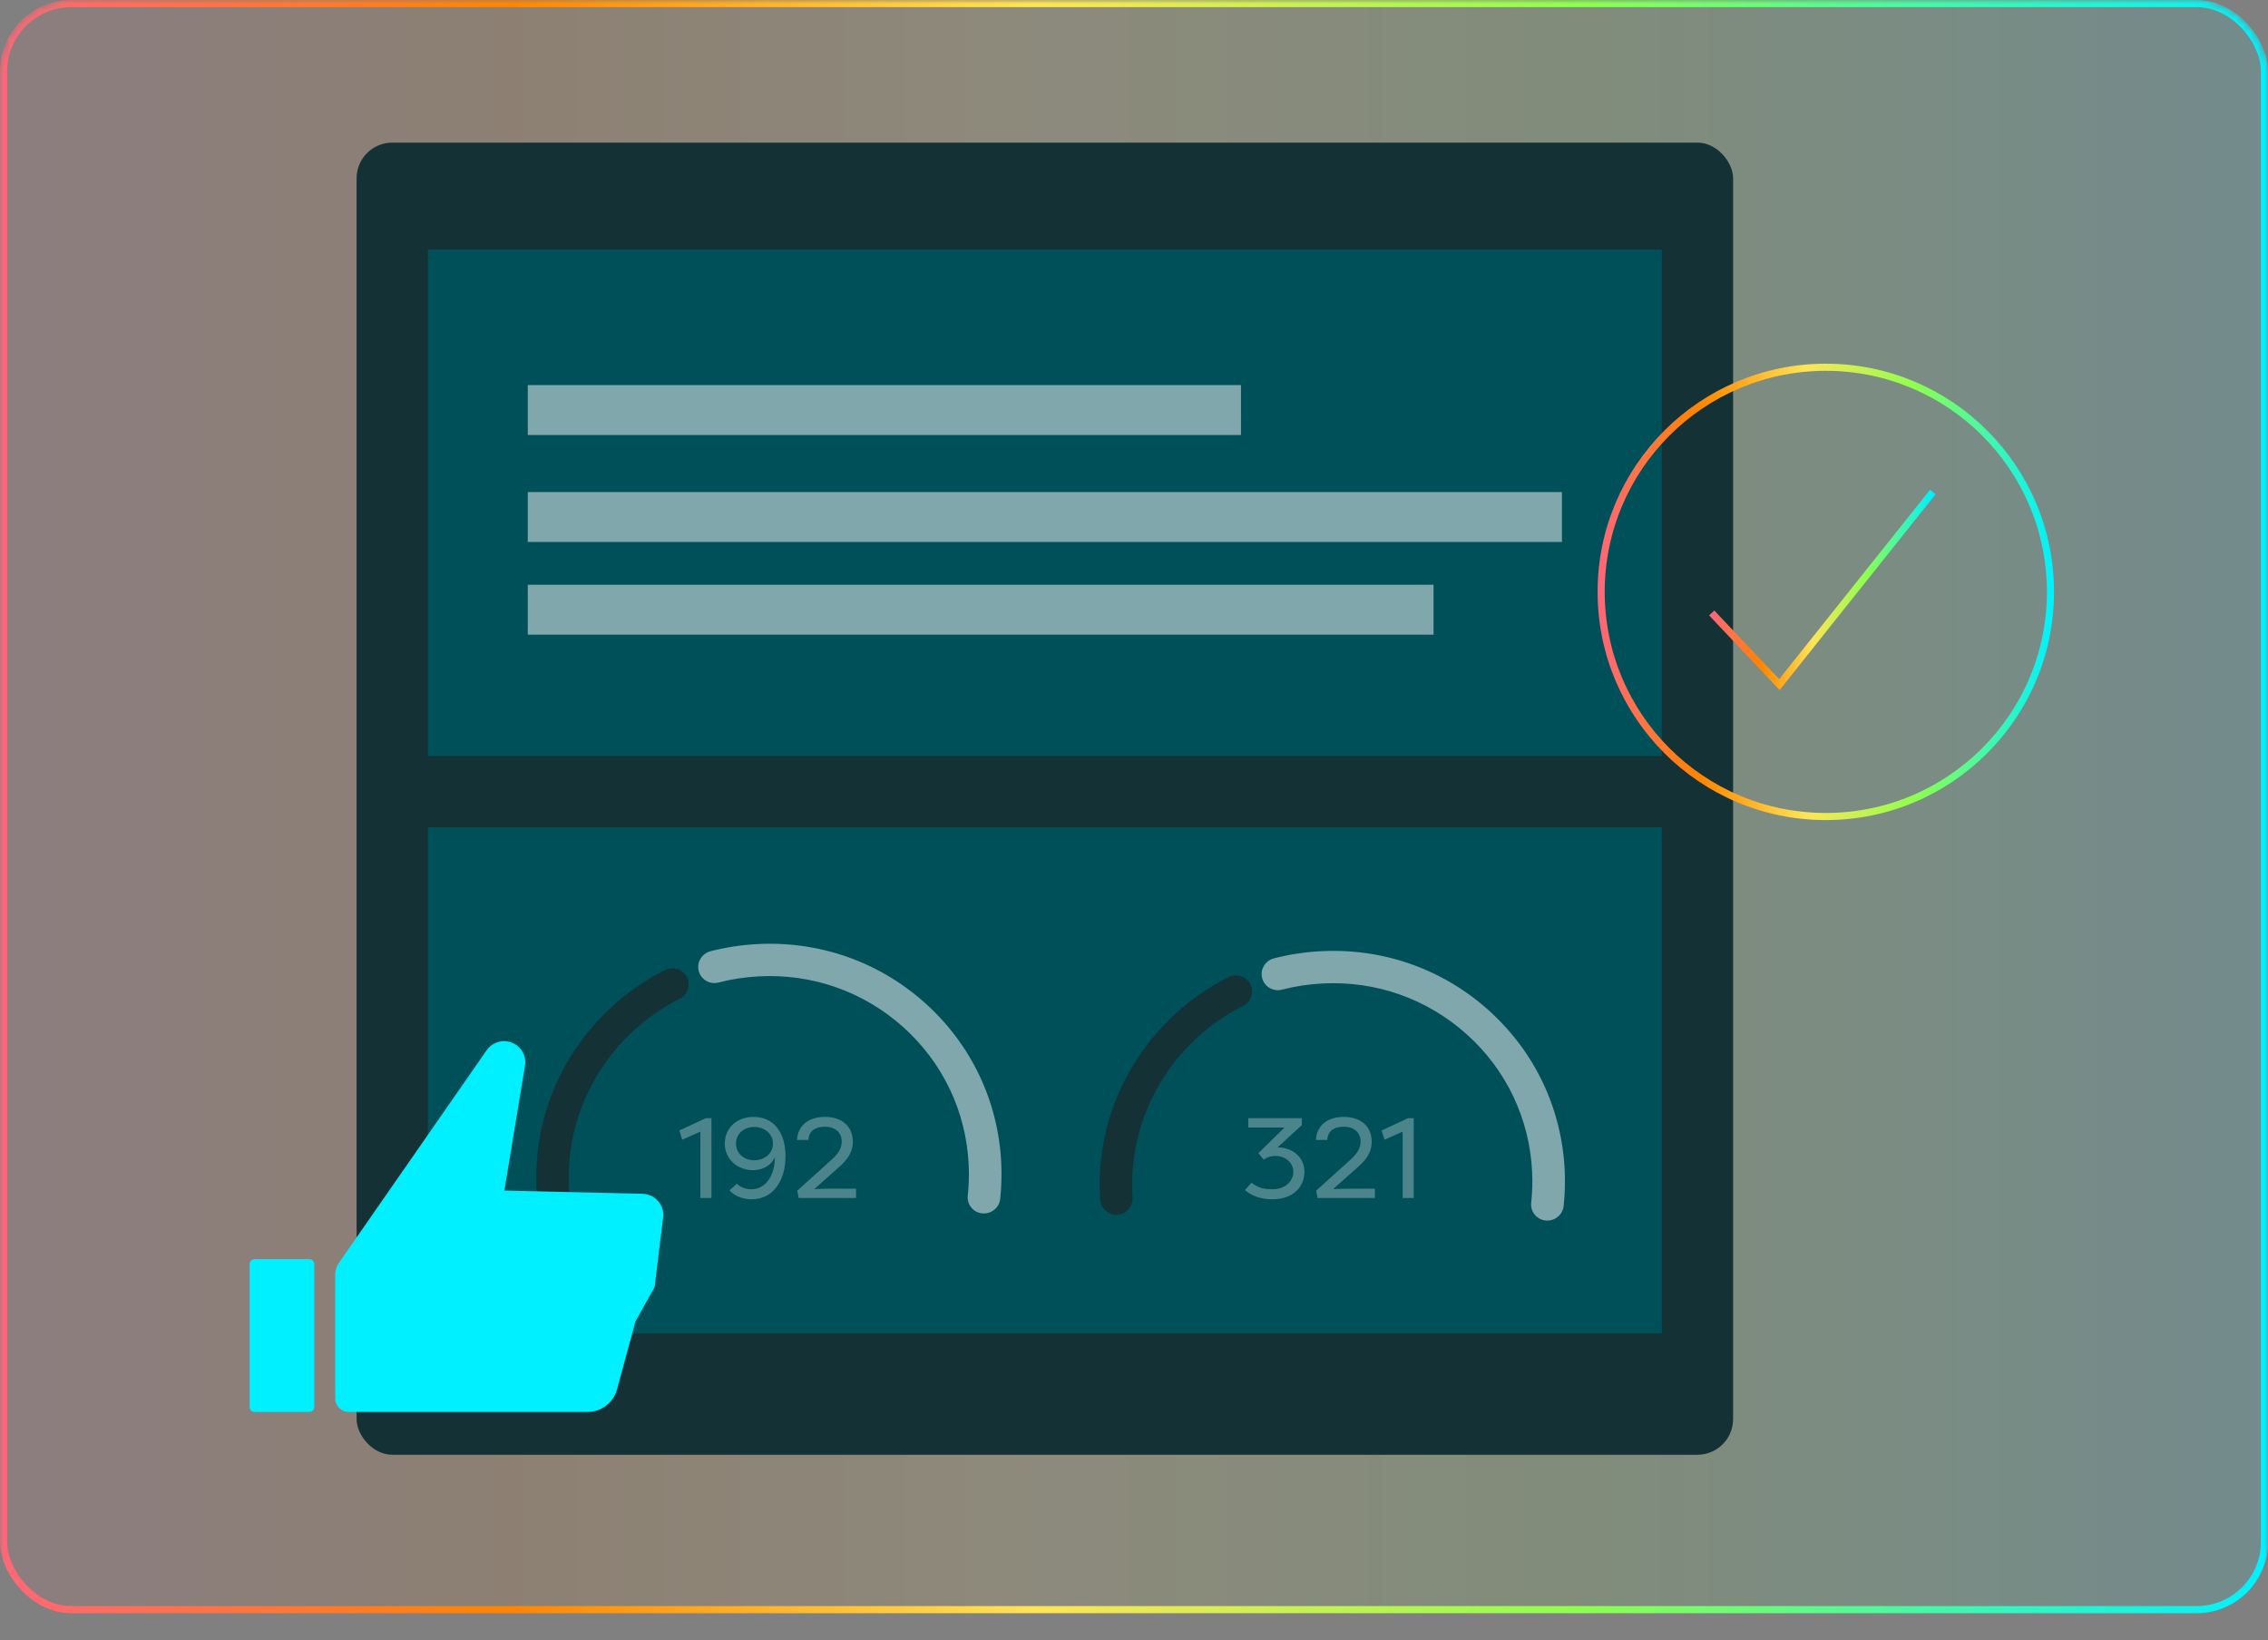 <svg width="318" height="230" viewBox="0 0 318 230" fill="none" xmlns="http://www.w3.org/2000/svg">
    <rect x="0" y="0" width="318" height="230" fill="#808080" stroke="none"/>
    <mask id="mask0_1090_562" style="mask-type:alpha" maskUnits="userSpaceOnUse" x="0" y="0" width="318" height="230">
        <rect x="0.5" y="0.5" width="317" height="229" rx="9.5" fill="#00505A" stroke="url(#paint0_linear_1090_562)"/>
    </mask>
    <g mask="url(#mask0_1090_562)">
        <rect x="0.5" y="0.5" width="317" height="225.221" rx="9.5" fill="url(#paint1_linear_1090_562)" fill-opacity="0.1" stroke="url(#paint2_linear_1090_562)"/>
    </g>
    <rect x="50" y="20" width="193" height="184" rx="5" fill="#143136"/>
    <rect x="60" y="35" width="173" height="71" fill="#00505A"/>
    <rect x="60" y="116" width="173" height="71" fill="#00505A"/>
    <path opacity="0.3" d="M95.256 158.528L98.968 156.8H99.752V168H98.2V158.688L95.656 159.824L95.256 158.528ZM108.649 162.272C108.025 163.664 106.633 164.096 105.561 164.096C103.481 164.096 101.625 162.624 101.625 160.352C101.625 158.192 103.289 156.624 105.673 156.624C108.521 156.624 110.137 158.848 110.137 162.144C110.137 165.488 108.457 168.176 105.401 168.176C104.009 168.176 102.889 167.616 102.281 166.928L103.321 165.984C103.753 166.496 104.617 166.768 105.385 166.768C107.321 166.768 108.649 164.88 108.649 162.272ZM108.377 160.368C108.377 158.96 107.161 158.032 105.753 158.032C104.345 158.032 103.193 158.96 103.193 160.368C103.193 161.776 104.345 162.704 105.753 162.704C107.161 162.704 108.377 161.776 108.377 160.368ZM114.232 166.752C114.776 166.704 116.568 166.688 116.76 166.688H120.024V168H111.992L111.784 166.976L116.44 162.768C117.304 162.016 118.024 161.168 118.024 160.112C118.024 158.784 117.08 158 115.672 158C113.8 158 113.352 159.104 113.352 159.856H111.768C111.768 158.608 112.632 156.624 115.672 156.624C118.056 156.624 119.576 157.968 119.576 160.08C119.576 161.792 118.584 162.832 117.528 163.76L114.232 166.688V166.752Z" fill="white"/>
    <path opacity="0.3" d="M178.432 166.768C180.4 166.768 181.344 165.44 181.344 164.336C181.344 163.04 180.24 162.096 178.816 162.096C178.48 162.096 177.696 162.176 177.2 162.624L176.432 161.712L180.112 158.112H175.024V156.8H182.528V157.776L179.136 160.896C181.008 160.896 182.896 162.096 182.896 164.32C182.896 166.464 181.28 168.176 178.432 168.176C176.56 168.176 175.296 167.552 174.56 166.88L175.472 165.856C176.496 166.608 177.184 166.768 178.432 166.768ZM186.982 166.752C187.526 166.704 189.318 166.688 189.51 166.688H192.774V168H184.742L184.534 166.976L189.19 162.768C190.054 162.016 190.774 161.168 190.774 160.112C190.774 158.784 189.83 158 188.422 158C186.55 158 186.102 159.104 186.102 159.856H184.518C184.518 158.608 185.382 156.624 188.422 156.624C190.806 156.624 192.326 157.968 192.326 160.08C192.326 161.792 191.334 162.832 190.278 163.76L186.982 166.688V166.752ZM193.725 158.528L197.437 156.8H198.221V168H196.669V158.688L194.125 159.824L193.725 158.528Z" fill="white"/>
    <rect x="74" y="54" width="100" height="7" fill="#80A7AC"/>
    <rect x="74" y="69" width="145" height="7" fill="#80A7AC"/>
    <rect x="74" y="82" width="127" height="7" fill="#80A7AC"/>
    <path d="M137.878 170.16C137.825 170.158 137.772 170.156 137.719 170.154C136.468 170.03 135.56 168.92 135.692 167.671C135.847 166.24 135.888 164.783 135.822 163.331C135.464 155.877 132.206 149.024 126.648 144.037C121.089 139.05 113.892 136.511 106.383 136.915C104.469 137.018 102.571 137.304 100.742 137.78C99.521 138.095 98.278 137.367 97.968 136.156C97.657 134.944 98.397 133.707 99.619 133.392C101.747 132.842 103.951 132.506 106.17 132.39C114.891 131.927 123.26 134.868 129.722 140.67C136.185 146.472 139.97 154.431 140.388 163.095C140.468 164.775 140.417 166.473 140.239 168.129C140.11 169.319 139.071 170.199 137.886 170.16L137.878 170.16Z" fill="#80A7AC"/>
    <path d="M216.878 171.16C216.825 171.158 216.772 171.156 216.719 171.154C215.468 171.03 214.56 169.92 214.692 168.671C214.847 167.24 214.888 165.783 214.822 164.331C214.464 156.877 211.206 150.024 205.648 145.037C200.089 140.05 192.892 137.511 185.383 137.915C183.469 138.018 181.571 138.304 179.742 138.78C178.521 139.095 177.278 138.367 176.968 137.156C176.657 135.944 177.397 134.707 178.619 134.392C180.747 133.842 182.951 133.506 185.17 133.39C193.891 132.927 202.26 135.868 208.722 141.67C215.185 147.472 218.97 155.431 219.388 164.095C219.468 165.775 219.417 167.473 219.239 169.129C219.11 170.319 218.071 171.199 216.886 171.16L216.878 171.16Z" fill="#80A7AC"/>
    <path d="M77.436 169.346C76.281 169.308 75.327 168.408 75.251 167.242C75.09 164.706 75.219 162.164 75.65 159.678C77.389 149.528 83.969 140.685 93.255 136.025C94.38 135.457 95.755 135.903 96.313 137.017C96.871 138.13 96.423 139.498 95.298 140.058C87.307 144.073 81.642 151.677 80.14 160.414C79.776 162.547 79.661 164.742 79.797 166.922C79.878 168.172 78.923 169.251 77.665 169.338C77.588 169.343 77.505 169.348 77.429 169.346L77.436 169.346Z" fill="#143136"/>
    <path d="M156.436 170.346C155.281 170.308 154.327 169.408 154.25 168.242C154.09 165.706 154.219 163.164 154.65 160.678C156.389 150.528 162.969 141.685 172.255 137.025C173.381 136.457 174.756 136.903 175.313 138.017C175.871 139.13 175.423 140.498 174.298 141.058C166.307 145.073 160.642 152.677 159.14 161.414C158.776 163.547 158.661 165.742 158.797 167.922C158.878 169.172 157.923 170.251 156.665 170.338C156.588 170.343 156.505 170.348 156.429 170.346L156.436 170.346Z" fill="#143136"/>
    <g clip-path="url(#clip0_1090_562)">
        <path d="M43.382 176.573H35.683C35.306 176.573 35 176.877 35 177.252V197.32C35 197.696 35.306 198 35.683 198H43.382C43.759 198 44.065 197.696 44.065 197.32V177.252C44.065 176.877 43.759 176.573 43.382 176.573Z" fill="#00F0FF"/>
        <path d="M46.997 196.099V178.764C46.997 178.16 47.184 177.576 47.528 177.081L68.232 147.279C68.786 146.48 69.703 146 70.677 146C72.511 146 73.91 147.64 73.614 149.441L70.72 166.957L90.096 167.408C91.854 167.451 93.191 168.991 92.981 170.731L91.782 180.489L89.117 185.266L86.509 194.858C86.003 196.712 84.312 198 82.383 198H48.908C47.852 198 46.997 197.149 46.997 196.099Z" fill="#00F0FF"/>
    </g>
    <circle cx="256" cy="83" r="31.5" stroke="url(#paint3_linear_1090_562)"/>
    <path d="M240 85.954L249.49 96L271 69" stroke="url(#paint4_linear_1090_562)"/>
    <defs>
        <linearGradient id="paint0_linear_1090_562" x1="318" y1="115" x2="0" y2="115" gradientUnits="userSpaceOnUse">
            <stop stop-color="#00F0FF"/>
            <stop offset="0.3" stop-color="#8CFF50"/>
            <stop offset="0.545" stop-color="#FFE456"/>
            <stop offset="0.775" stop-color="#FF8500"/>
            <stop offset="1" stop-color="#FE6779"/>
        </linearGradient>
        <linearGradient id="paint1_linear_1090_562" x1="318" y1="113.11" x2="0" y2="113.11" gradientUnits="userSpaceOnUse">
            <stop stop-color="#00F0FF"/>
            <stop offset="0.3" stop-color="#8CFF50"/>
            <stop offset="0.545" stop-color="#FFE456"/>
            <stop offset="0.775" stop-color="#FF8500"/>
            <stop offset="1" stop-color="#FE6779"/>
        </linearGradient>
        <linearGradient id="paint2_linear_1090_562" x1="318" y1="113.11" x2="0" y2="113.11" gradientUnits="userSpaceOnUse">
            <stop stop-color="#00F0FF"/>
            <stop offset="0.3" stop-color="#8CFF50"/>
            <stop offset="0.545" stop-color="#FFE456"/>
            <stop offset="0.775" stop-color="#FF8500"/>
            <stop offset="1" stop-color="#FE6779"/>
        </linearGradient>
        <linearGradient id="paint3_linear_1090_562" x1="288" y1="83" x2="224" y2="83" gradientUnits="userSpaceOnUse">
            <stop stop-color="#00F0FF"/>
            <stop offset="0.3" stop-color="#8CFF50"/>
            <stop offset="0.545" stop-color="#FFE456"/>
            <stop offset="0.775" stop-color="#FF8500"/>
            <stop offset="1" stop-color="#FE6779"/>
        </linearGradient>
        <linearGradient id="paint4_linear_1090_562" x1="271" y1="82.5" x2="240" y2="82.5" gradientUnits="userSpaceOnUse">
            <stop stop-color="#00F0FF"/>
            <stop offset="0.3" stop-color="#8CFF50"/>
            <stop offset="0.545" stop-color="#FFE456"/>
            <stop offset="0.775" stop-color="#FF8500"/>
            <stop offset="1" stop-color="#FE6779"/>
        </linearGradient>
        <clipPath id="clip0_1090_562">
            <rect width="58" height="52" fill="white" transform="translate(35 146)"/>
        </clipPath>
    </defs>
</svg>

